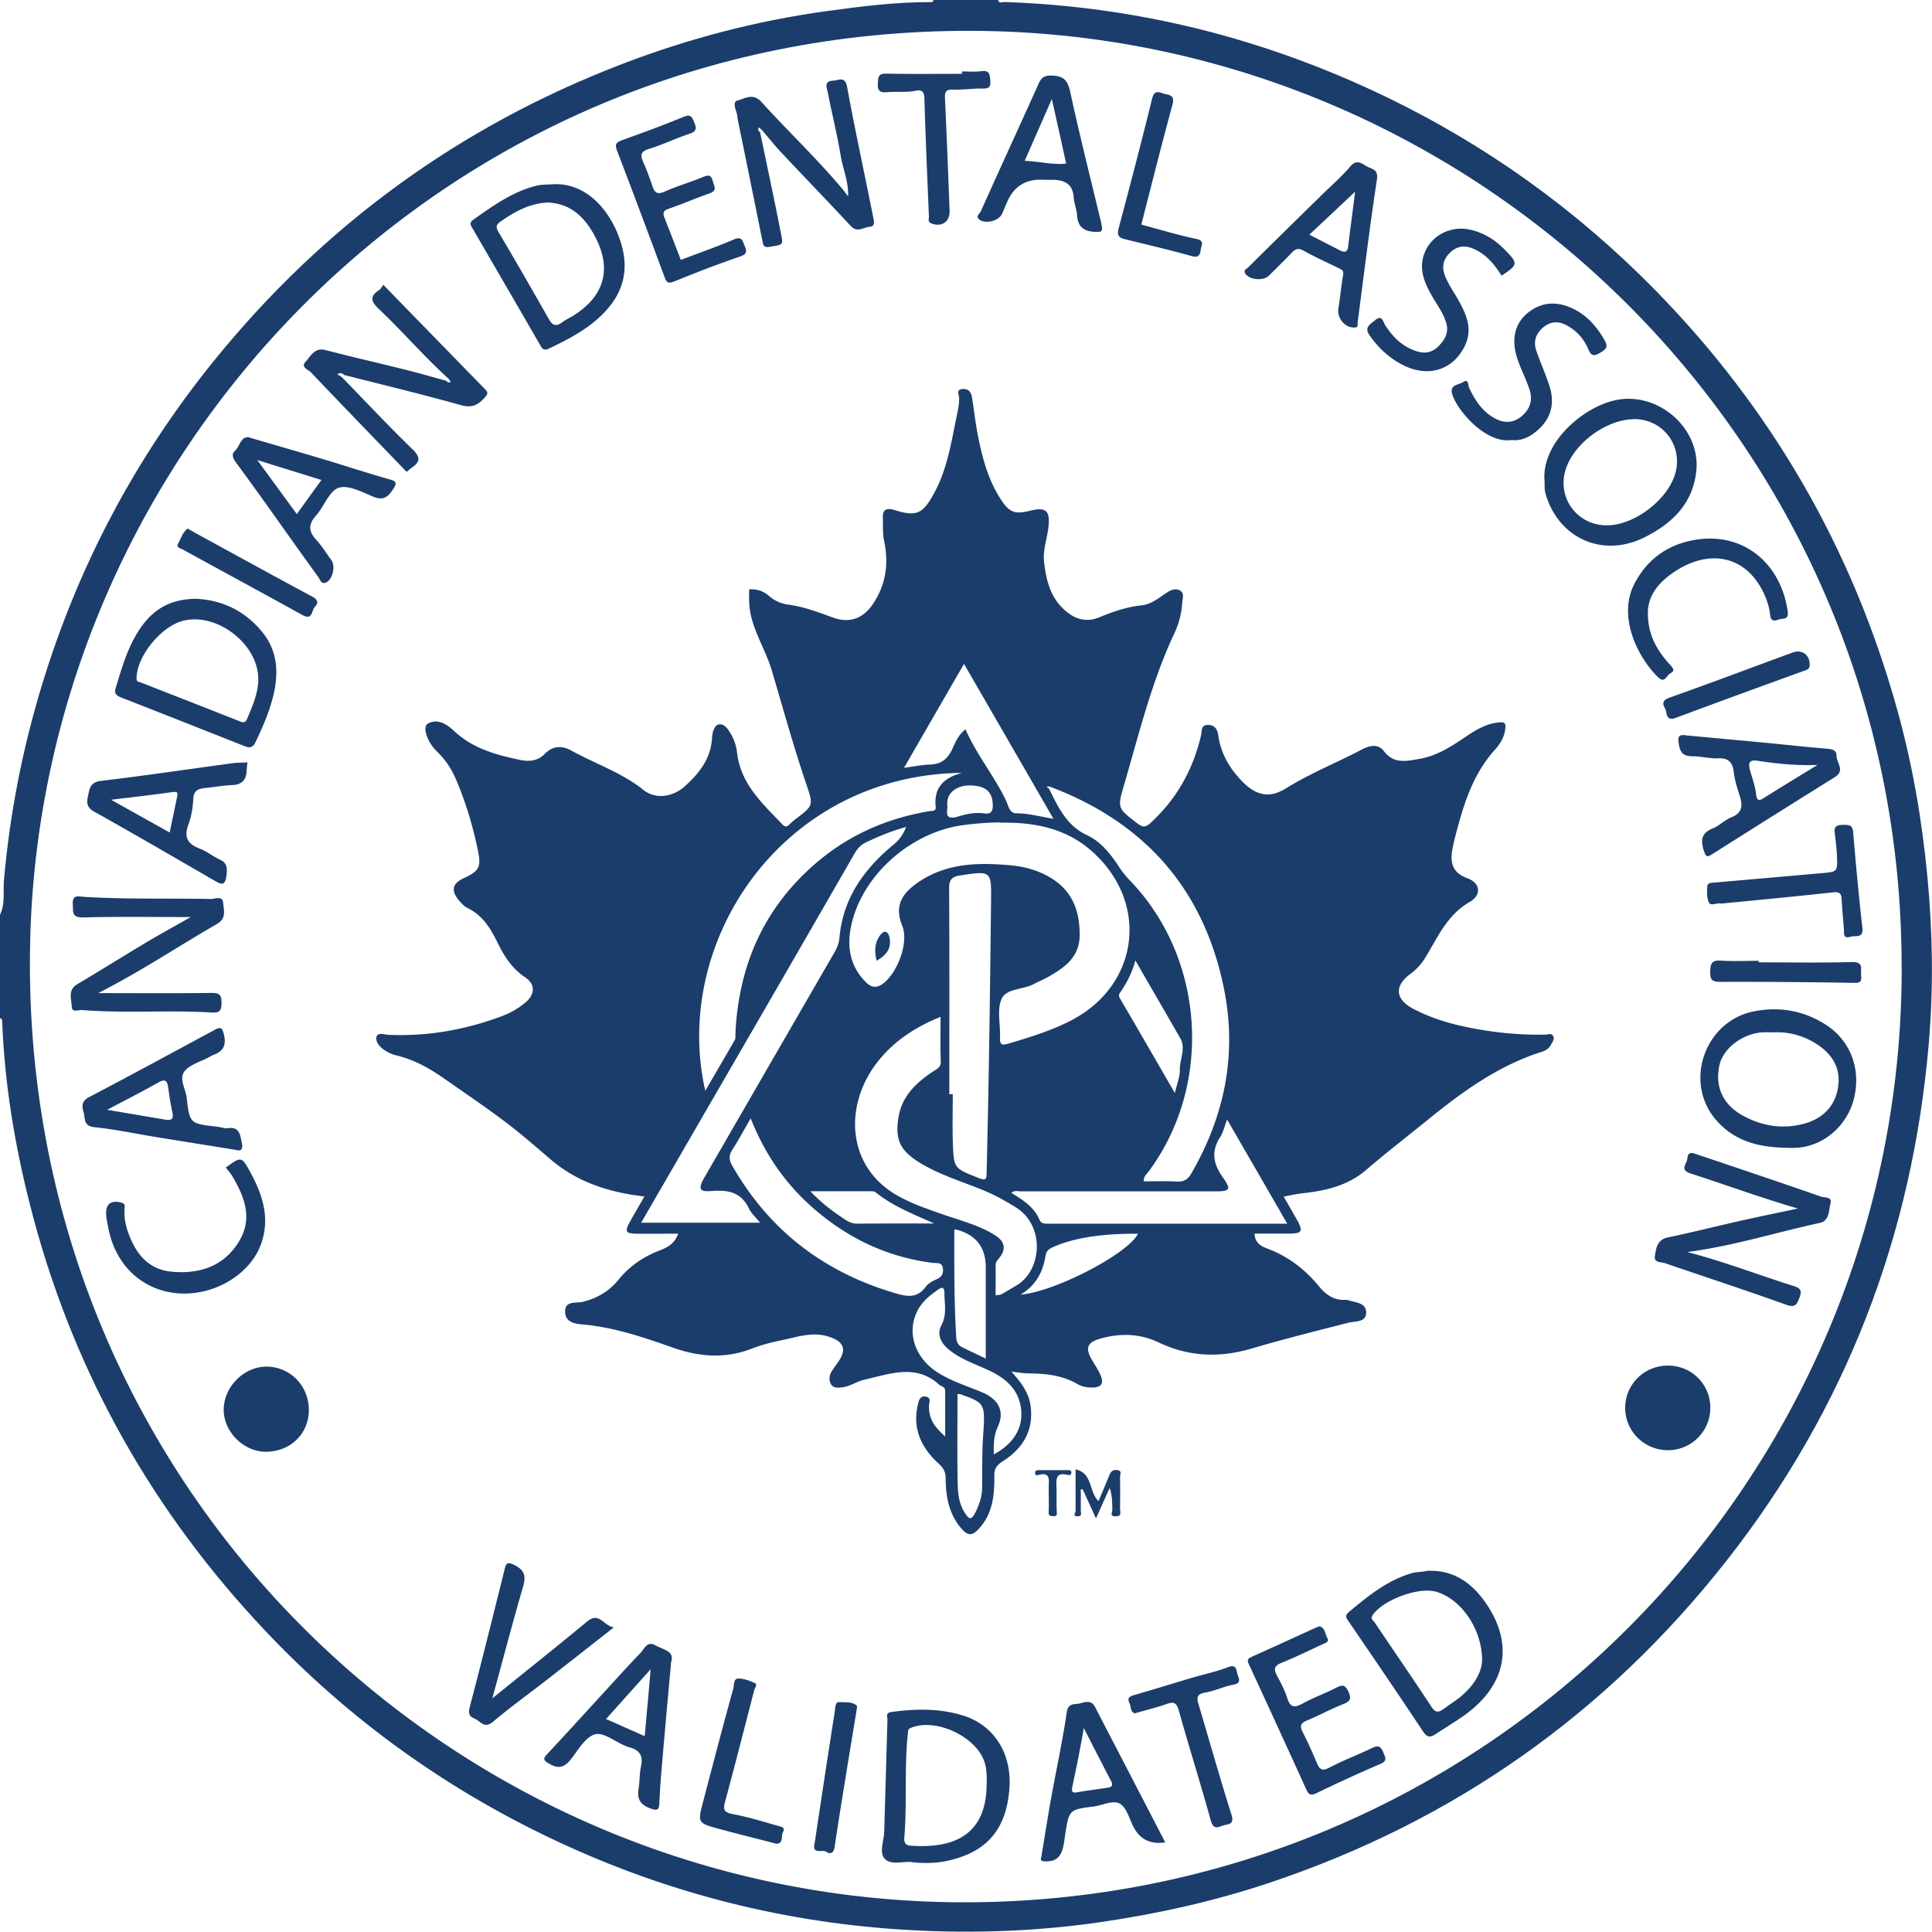 <svg width="279" height="279" fill="none" xmlns="http://www.w3.org/2000/svg"><g clip-path="url(#a)" fill="#1A3D6C"><path d="M0 132.1c.778-1.583.43-3.319.57-4.971.833-9.497 2.639-18.8 5.403-27.922 5.236-17.342 13.556-33.073 24.96-47.153 15.82-19.522 35.46-33.823 58.933-42.82C99.408 5.582 109.228 3 119.353 1.61c4.931-.68 9.862-1.305 14.834-1.305.25 0 .57.083.612-.333h9.32c.138.597.625.305.944.319 19.251.653 37.502 5.262 54.85 13.58 14.667 7.039 27.682 16.383 39.071 27.977 16.835 17.162 28.488 37.336 34.947 60.468 2.222 7.942 3.625 16.051 4.403 24.271.763 8.025.888 16.036.208 24.034-2.375 27.797-11.973 52.832-29.252 74.811-17.362 22.077-39.39 37.586-66.045 46.486-7.819 2.611-15.82 4.402-23.987 5.61-9.181 1.36-18.404 1.707-27.64 1.208-18.001-.972-35.196-5.304-51.517-12.996-16.473-7.762-30.904-18.342-43.21-31.755C21 216.7 10.07 196.678 4.306 173.893 2.126 165.284.681 156.565.32 147.679c0-.264.041-.57-.334-.639v-14.968L0 132.1zm274.611 7.595c.125-74.63-59.961-134.071-132.548-135.224C64.74 3.263 6.112 64.675 4.362 135.71c-1.931 78.282 60.683 138.736 134.451 139 75.865.264 135.909-61.148 135.812-135.001l-.014-.014z"/><path d="M108.241 85.1c1.084-.043 2.014.263 2.778.93.806.707 1.681 1.124 2.778 1.277 2.223.291 4.334 1.083 6.445 1.86 2.375.875 4.334.209 5.764-1.86 1.917-2.791 2.361-5.874 1.681-9.123-.25-1.166-.153-2.318-.195-3.47-.041-1.209.667-1.375 1.653-1.07 3.153.986 4.07.625 5.695-2.319 1.917-3.457 2.514-7.317 3.292-11.121.194-.917.403-1.82.375-2.777-.014-.403-.486-1.18.5-1.25.833-.07 1.222.444 1.347 1.166.292 1.736.472 3.5.806 5.221.625 3.29 1.444 6.526 3.264 9.386 1.333 2.097 2.069 2.36 4.403 1.791 2.139-.527 2.805-.027 2.597 2.18-.153 1.736-.847 3.416-.653 5.207.32 2.916 1.056 5.637 3.598 7.47 1.333.972 2.792 1.194 4.361.555 1.972-.819 3.986-1.513 6.139-1.735 1.348-.139 2.417-1.014 3.5-1.75.625-.43 1.306-.763 2-.416.737.389.389 1.208.348 1.819a11.721 11.721 0 0 1-1.084 4.29c-3.305 7.012-5.125 14.51-7.278 21.896-1.014 3.472-1 3.43 1.875 5.638.82.624 1.209.61 1.973-.098 3.75-3.471 6.111-7.692 7.25-12.663.125-.527-.056-1.43.944-1.444 1.056-.027 1.417.667 1.542 1.556.375 2.596 1.625 4.72 3.445 6.595 1.986 2.041 3.931 2.499 6.333 1 3.515-2.18 7.348-3.708 10.987-5.624 1.111-.583 2.334-.819 3.153.264 1.445 1.902 3.292 1.416 5.111 1.111 2.431-.417 4.473-1.694 6.487-3.055 1.542-1.055 3.111-2.055 5.07-2.221.763-.07.93.125.861.847-.111 1.221-.695 2.207-1.473 3.068-3.375 3.721-4.68 8.345-5.875 13.024a20.526 20.526 0 0 0-.333 1.611c-.306 1.902.18 3.235 2.222 3.971 1.82.652 2.084 2.402.333 3.401-3.361 1.916-4.68 5.263-6.555 8.248a8.1 8.1 0 0 1-2.028 2.152c-2.348 1.736-2.209 3.666.402 5.04 2.528 1.333 5.265 2.152 8.056 2.708 3.64.736 7.32 1.097 11.029 1.027.375 0 .93-.291 1.153.264.194.458-.167.847-.361 1.222-.264.514-.737.805-1.278.986-6.223 1.957-11.39 5.692-16.376 9.733-3.014 2.444-6.07 4.804-9.015 7.331-2.694 2.319-5.93 3.013-9.292 3.388-.833.097-1.625.264-2.611.472.667 1.166 1.306 2.277 1.945 3.402.875 1.583.68 1.916-1.07 1.93h-5.083c0 1.222.861 1.805 1.736 2.124 3.097 1.139 5.556 3.041 7.639 5.582.889 1.083 2.111 1.971 3.722 1.86.112 0 .223 0 .334.028 1.055.361 2.639.361 2.68 1.736.042 1.541-1.541 1.277-2.611 1.555-4.667 1.194-9.334 2.36-13.945 3.721-4.639 1.361-9.056 1.194-13.445-.903-2.736-1.305-5.653-1.346-8.542-.486-1.709.5-2 1.319-1.167 2.833.431.764.945 1.499 1.306 2.291.611 1.347.153 1.916-1.292 1.888-.75 0-1.444-.18-2.042-.527-2.194-1.264-4.569-1.486-7.014-1.514-.764 0-1.528-.153-2.472-.25 1.333 1.5 2.5 2.972 2.764 4.943.486 3.624-1.167 6.193-4.07 8.039-.861.556-1.181 1.07-1.167 2.083.028 2.722-.208 5.374-2.18 7.567-.986 1.097-1.611 1.139-2.598 0-1.805-2.11-2.222-4.609-2.25-7.22 0-.902-.291-1.471-.972-2.096-2.458-2.236-3.834-4.957-3.07-8.387.139-.597.237-1.458 1.139-1.333.945.139.459.972.486 1.486.084 1.694.542 2.652 2.348 4.277v-6.554c0-.319-.139-.514-.389-.653-.139-.083-.32-.125-.431-.236-3.403-3.11-7.153-1.583-10.82-.763-1.111.25-2.083.972-3.236 1.11-.597.07-1.319.139-1.639-.499-.278-.528-.25-1.194.097-1.75.292-.472.611-.916.931-1.361 1.333-1.86.861-3.026-1.375-3.721-2.375-.749-4.584.097-6.82.542-1.444.291-2.889.68-4.264 1.208-3.806 1.485-7.598 1.18-11.306-.125-4.195-1.472-8.362-2.916-12.848-3.346-1.028-.098-2.639-.153-2.778-1.708-.153-1.819 1.584-1.347 2.528-1.583 2.111-.528 3.82-1.514 5.195-3.221 1.514-1.861 3.43-3.208 5.694-4.11 1.126-.445 2.362-.931 2.903-2.513-2.097 0-4.07.027-6.042 0-1.541-.028-1.694-.306-.958-1.653.653-1.194 1.347-2.36 2.125-3.721-5.125-.583-9.709-2.069-13.556-5.359-2.14-1.833-4.264-3.694-6.514-5.388-2.903-2.193-5.917-4.234-8.904-6.317-2.125-1.486-4.375-2.735-6.944-3.332-.57-.139-1.14-.417-1.64-.75-.666-.445-1.305-1.194-1.138-1.889.166-.722 1.153-.333 1.736-.305 5.625.236 11.056-.708 16.32-2.68a11.34 11.34 0 0 0 3.403-1.944c1.459-1.194 1.542-2.666 0-3.693-1.93-1.291-3.056-3.11-4.028-5.11-.986-1.999-2.139-3.86-4.278-4.887-.472-.222-.875-.68-1.236-1.097-1.195-1.43-.958-2.457.708-3.221 2.237-1.028 2.528-1.625 2.014-4.054-.708-3.43-1.708-6.776-3.07-10.011-.666-1.597-1.569-3.013-2.833-4.221-1.458-1.417-2.139-3.596-1.291-4.041 1.486-.791 2.82.195 3.82 1.125 2.708 2.527 6.069 3.416 9.513 4.138 1.264.263 2.487.166 3.529-.875 1.11-1.125 2.36-1.292 3.875-.458 3.444 1.902 7.236 3.151 10.375 5.665 1.709 1.36 4.18 1.069 5.931-.5 2.097-1.861 3.806-4.013 3.972-7.012.042-.792.32-1.791.945-1.944.806-.18 1.375.667 1.806 1.416a6.94 6.94 0 0 1 .861 2.638c.514 4.555 3.694 7.373 6.57 10.4.361.375.638.333.972 0 .278-.264.569-.528.875-.764 2.611-1.971 2.639-1.985 1.597-5.04-1.847-5.429-3.361-10.955-5-16.453-.833-2.833-2.5-5.346-3.084-8.29-.222-1.166-.208-2.277-.166-3.429h.041zm43.391 28.504c-.125 0-.347-.069-.375-.013-.111.18.07.194.195.236 1.347 2.666 2.5 5.373 5.542 6.789 1.944.903 3.361 2.666 4.556 4.499.486.75 1.027 1.416 1.639 2.055 10.82 11.233 11.986 29.449 2.708 41.973-.306.403-.778.764-.722 1.458 1.611 0 3.153-.069 4.694.028 1.084.07 1.681-.291 2.209-1.236 4.806-8.33 6.584-17.203 4.667-26.658-2.917-14.371-11.459-23.979-25.126-29.131h.013zm-7.125 5.166c-1.708 0-3.417.138-5.125.347-7.473.874-14.598 6.873-16.376 14.176-.75 3.096-.403 6.123 2.042 8.553.722.722 1.472.889 2.361.278 2.153-1.5 3.875-5.998 2.889-8.414-1.181-2.888-.069-4.666 2.292-6.29 4.125-2.833 8.778-2.888 13.501-2.444 2.027.194 3.986.764 5.736 1.847 3.097 1.916 4.125 4.832 4.083 8.303-.041 3.138-2.208 4.623-4.555 5.956-.667.375-1.389.667-2.07 1.028-1.556.833-4 .597-4.667 2.194-.68 1.61-.111 3.707-.208 5.595-.056 1.097.472 1.028 1.18.819 3.098-.916 6.195-1.86 9.07-3.346 9.918-5.123 11.376-17.12 2.931-24.52-3.722-3.263-8.278-4.138-13.084-4.041v-.041zm-13.639.652c-2.153.583-3.945 1.347-5.723 2.18-.764.361-1.278.861-1.722 1.625-7.39 12.857-14.82 25.686-22.251 38.516-2.848 4.929-5.709 9.858-8.584 14.829h17.181c-.611-.764-1.278-1.333-1.625-2.069-1.097-2.305-2.958-2.694-5.278-2.513-1.931.166-2.097-.292-1.083-2.055 6.236-10.789 12.473-21.591 18.709-32.379.389-.667.653-1.333.736-2.152.5-5.693 3.57-9.942 7.834-13.455.792-.652 1.361-1.416 1.806-2.555v.028zm8.125-7.817c-26.015.264-42.058 24.382-37.141 45.917 1.486-2.569 2.889-4.943 4.264-7.345.098-.181.084-.431.084-.653.055-1.93.277-3.846.625-5.748 1.458-7.942 5.347-14.468 11.556-19.591 4.639-3.819 10-6.082 15.903-7.054.445-.069.917.042.834-.666-.292-2.847 1.319-4.193 3.847-4.874l.028.014zm4.806 75.45c.347-.056.583-.028.764-.125.722-.389 1.416-.833 2.125-1.236 3.806-2.152 4.306-8.706-.042-11.372-1.403-.86-2.82-1.666-4.333-2.304-3.223-1.361-6.626-2.319-9.626-4.194-2.764-1.735-3.458-3.36-2.931-6.498.514-3.11 2.584-4.984 5.001-6.609.541-.361 1.125-.541 1.097-1.444-.083-2.096-.028-4.179-.028-6.428-3.778 1.513-6.959 3.651-9.32 6.789-4.569 6.109-4.139 14.482 2.5 18.661 2.223 1.403 4.737 2.222 7.209 3.097 2.514.874 5.139 1.527 7.431 2.957 1.5.93 1.694 2.041.611 3.374-.25.305-.486.542-.486.986.028 1.416 0 2.846 0 4.346h.028zm-6.695-29.047h.486c0 2.374-.069 4.762.014 7.137.139 3.651.208 3.568 3.722 4.97 1.181.472 1.125.042 1.153-.833.07-2.263.097-4.526.153-6.789.236-10.789.361-21.577.486-32.366.056-4.415.014-4.373-4.445-3.707-1.222.181-1.611.611-1.611 1.875.056 9.899.028 19.813.028 29.713h.014zm48.78 18.689a8589.06 8589.06 0 0 0-8.681-15.024c-.361.945-.555 1.833-1.014 2.555-1.333 2.083-.958 3.888.417 5.818 1.25 1.763 1.028 1.999-1.222 1.999h-27.946c-.445 0-.945-.194-1.389.223 1.68 1.013 3.264 2.027 4.056 3.859.25.584.708.584 1.222.584h34.529l.028-.014zm-77.49-15.176c-.958 1.652-1.736 3.11-2.625 4.484-.556.847-.514 1.5 0 2.375 5.292 9.247 13.112 15.259 23.279 18.3 1.681.5 3.333.972 4.639-.861.361-.5 1.028-.833 1.625-1.111.722-.333.945-.833.847-1.569-.125-.902-.888-.708-1.43-.763-6.584-.82-12.292-3.555-17.265-7.887-4.014-3.499-6.986-7.762-9.056-12.982l-.014.014zm43.725-43.293c-4.362-7.567-8.584-14.87-12.904-22.354-2.917 5.04-5.722 9.913-8.667 15.009 1.445-.194 2.584-.444 3.722-.472 1.681-.042 2.612-.833 3.292-2.333.417-.93.848-1.957 1.861-2.763 1.639 3.749 4.209 6.79 5.89 10.372.305.653.458 1.764 1.472 1.764 1.667 0 3.25.43 5.32.791l.014-.014zm-8.612 91.806c2.903-1.569 4.264-3.846 3.945-6.567-.306-2.611-1.959-4.221-4.195-5.346-2.056-1.028-4.292-1.68-6.125-3.138-1.195-.944-1.917-2.222-1.181-3.61.833-1.569.431-3.096.431-4.665 0-.708-.236-.945-.861-.514-1.223.861-2.389 1.777-3.07 3.166-1.556 3.151-.292 6.831 3.07 8.914 1.972 1.208 4.166 1.902 6.278 2.777 2.444 1.027 3.319 2.777 2.291 4.998-.597 1.291-.611 2.527-.569 3.985h-.014zm-5.695-32.463c0 5.263-.041 10.4.278 15.524.042.708.25 1.152.847 1.458 1.014.499 2.028.971 3.417 1.638v-13.177c0-2.897-1.426-4.716-4.278-5.456h-.264v.013zm26.141-38.863c-.459 1.722-1.167 3.069-2.001 4.346-.236.361-.541.583-.222 1.125 2.625 4.471 5.209 8.983 7.931 13.662.292-1.291.75-2.346.722-3.374-.041-1.513.917-3.04.056-4.54-2.097-3.666-4.222-7.303-6.473-11.219h-.013zm-16.571 48.25c5.042-.417 15.598-5.971 16.946-8.789-5.13-.047-9.181.578-12.154 1.874-.625.278-1.069.528-1.194 1.319-.361 2.277-1.348 4.235-3.598 5.596zm-9.111 14.384c0 4.318-.056 8.581.027 12.83.028 1.458.167 2.943 1.014 4.262.528.833.889 1.264 1.5.056.584-1.139.987-2.277 1.014-3.596.042-2.541-.027-5.082.153-7.623.32-4.638.25-4.651-3.306-5.943-.097-.041-.222 0-.402 0v.014zm-3.334-24.645c-2.931-1.319-5.847-2.43-8.334-4.402a1.083 1.083 0 0 0-.75-.264h-8.819c1.569 1.681 3.152 2.847 4.791 3.944.598.402 1.167.736 1.959.736 3.708-.042 7.431-.028 11.139-.028l.014.014zm1.889-60.135c-.194 1.222-.055 1.847 1.597 1.333 1.153-.361 2.459-.611 3.737-.431.972.139 1.222-.333 1.208-1.221-.042-1.903-1.028-2.763-3.222-2.819-1.723-.042-3.695.916-3.306 3.138h-.014zM109.756 19.05c1 4.832 2.041 9.65 2.986 14.496.361 1.874.458 1.75-1.57 2.096-.889.153-.944-.208-1.083-.902-1.167-5.86-2.375-11.719-3.57-17.578-.041-.209-.027-.444-.083-.653-.194-.722-.722-1.819.111-2.013 1.042-.25 2.181-1.139 3.445.264 3.75 4.137 7.82 7.997 11.431 12.26.306.361.597.75 1.056 1.333.069-2.166-.764-3.971-1.07-5.846-.514-3.082-1.278-6.123-1.875-9.191-.125-.639-.611-1.597.764-1.666.875-.042 1.736-.723 2.042.958 1.152 6.303 2.528 12.565 3.778 18.855.097.486.291 1.236-.542 1.291-.889.056-1.764.903-2.709-.11-3.319-3.57-6.708-7.068-10.042-10.622-.986-1.042-1.875-2.18-2.805-3.263l-.445-.361c-.139.263-.097.486.153.666l.028-.014zM259.666 174.531c-5.376-1.555-10.39-3.415-15.487-5.054-1.709-.541-.57-1.388-.514-2.138.083-1.208.875-.805 1.5-.597 5.945 1.999 11.903 3.999 17.834 6.068.472.166 1.598-.028 1.348.944-.264 1.041-.139 2.541-1.542 2.846-6.306 1.361-12.487 3.332-19.154 4.207 5.32 1.375 10.237 3.291 15.265 4.874.875.277 1.416.527.958 1.68-.403 1.013-.597 1.527-1.931 1.055-5.805-2.083-11.667-3.999-17.5-5.998-.584-.195-1.626-.028-1.459-1.041.181-1.125.32-2.361 1.875-2.68 3.431-.722 6.82-1.569 10.237-2.347 2.778-.625 5.57-1.194 8.57-1.833v.014zM64.809 54.72c-3.542-3.194-6.64-6.831-10.098-10.094-1.153-1.083-1.347-1.847.056-2.75.222-.138.347-.43.597-.735 4.959 5.095 9.82 10.08 14.681 15.065.361.374.459.597.084 1.055-.973 1.166-1.903 1.721-3.612 1.236-5.57-1.57-11.208-2.916-16.82-4.346-.306-.334-.639-.306-1-.112.208.125.43.264.639.39 3.403 3.484 6.723 7.053 10.223 10.44 1.25 1.209 1.083 1.889-.167 2.722-.222.153-.417.347-.667.556-4.625-4.805-9.25-9.567-13.834-14.385-.375-.389-1.486-.736-.777-1.5.75-.805 1.291-2.124 2.889-1.708 3.86 1 7.75 1.889 11.625 2.86 1.959.487 3.903 1.056 5.848 1.584.152.277.389.263.625.152-.098-.152-.209-.291-.306-.444l.014.014zM27.557 132.433c-5.39 0-10.459-.083-15.529.056-1.75.041-1.444-.889-1.514-1.93-.083-1.444.848-1.083 1.653-1.042 6.084.375 12.181.181 18.279.306.611 0 1.695-.528 1.778.541.083 1.028.528 2.264-.89 3.069-5.597 3.221-10.972 6.831-17.153 9.983 5.737 0 11.07.042 16.39-.028 1.236-.014 1.417.389 1.417 1.486 0 1.111-.32 1.416-1.39 1.347-6.25-.389-12.514.139-18.764-.361-.514-.042-1.445.416-1.472-.472-.014-1.097-.64-2.416.805-3.263 3.32-1.958 6.57-4.013 9.876-5.985 2.028-1.208 4.111-2.346 6.5-3.707h.014zM79.712 26.617c5.32-.375 8.973 4.471 10.154 9.164 1.152 4.624-.778 8.067-4.264 10.858-1.903 1.513-4.07 2.61-6.25 3.665-.668.32-.945.236-1.293-.374-3.264-5.665-6.555-11.316-9.833-16.968-.264-.444-.486-.805.125-1.235 2.833-2 5.625-4.027 9.083-4.902.778-.194 1.528-.152 2.292-.208h-.014zm-.486 2.624c-2.694.084-4.861 1.306-6.959 2.763-.736.514-.624.903-.236 1.57a861.49 861.49 0 0 1 7.237 12.523c.528.93 1.055 1.083 1.903.459.486-.361 1.041-.625 1.555-.93 4.64-2.875 5.709-6.901 3.098-11.664-1.445-2.652-3.431-4.54-6.598-4.707v-.014zM131.743 268.906c-1.361-.153-3.098.5-4-.514-.806-.902-.098-2.527-.056-3.832.167-5.415.306-10.83.472-16.231 0-.403-.319-.972.556-1.097 3.486-.486 6.945-.542 10.334.5 4.514 1.388 7.083 5.498 6.722 10.524-.43 5.873-3.222 9.206-8.917 10.455-1.667.361-3.403.403-5.111.209v-.014zm10.75-11.302c0-1.097.028-2.194-.361-3.263-1.292-3.666-7.125-6.304-10.625-4.804-.431.194-.362.458-.403.777-.528 5.012-.097 10.067-.514 15.093-.056.652.167 1.069.889 1.124 5.695.417 11-1.11 11-8.927h.014zM28.349 86.475c3.694.166 7.097 1.735 9.64 4.943 2.11 2.68 2.25 5.79 1.5 8.955-.556 2.347-1.529 4.554-2.556 6.734-.334.722-.723.986-1.514.681a3993.916 3993.916 0 0 0-17.973-7.082c-.681-.263-.973-.624-.75-1.319.986-3.193 1.86-6.414 3.93-9.163 1.861-2.458 4.264-3.736 7.723-3.75zm8.945 11.566c0-5.013-5.945-9.623-10.834-8.4-3.236.805-6.764 5.22-6.737 8.344 0 .542.334.458.611.57 4.779 1.874 9.557 3.734 14.32 5.623.487.194.778.194 1.015-.347.805-1.861 1.61-3.708 1.639-5.79h-.014zM206.094 226.849c3.597-.181 6.236 1.555 8.236 4.318 4.32 5.956 3.347 11.955-2.611 16.356-1.417 1.042-2.945 1.93-4.403 2.902-.736.486-1.209.528-1.806-.375-3.528-5.318-7.125-10.594-10.723-15.856-.347-.5-.639-.875-.013-1.389 2.764-2.291 5.5-4.568 9.056-5.609.763-.222 1.527-.167 2.264-.347zm7.944 12.982c-.014-4.693-3.097-8.914-6.597-9.955-2.542-.764-7.681 1.152-9.181 3.318-.417.597.055.819.264 1.111 2.722 4.068 5.514 8.095 8.195 12.177.555.847 1 .847 1.694.347.583-.417 1.167-.819 1.75-1.236 2.334-1.638 3.778-3.79 3.861-5.762h.014zM223.039 69.368c-.389-5.415 5.431-10.455 10.07-11.538 6.195-1.458 12.528 3.957 11.848 10.233-.5 4.665-3.5 7.567-7.514 9.552-6.015 2.986-12.39.125-14.251-6.317-.209-.722-.097-1.43-.153-1.916v-.014zm12.973-8.831c-4.014 0-8.723 3.457-9.917 7.276-1.278 4.082 1.666 8.053 5.944 8.053 3.917 0 8.709-3.596 9.862-7.4 1.208-4.013-1.694-7.929-5.875-7.943l-.014.014zM258.249 165.756c-4.459-.027-7.889-1.055-10.473-4.068-4.681-5.47-1.556-14.246 5.5-15.634 3.695-.736 7.14-.111 10.265 1.847 3.847 2.402 5.375 6.845 4.042 11.26-1.139 3.721-4.695 6.873-9.32 6.595h-.014zm-2.084-16.675c-.555 0-1.111-.028-1.666 0-2.848.18-5.64 2.305-6.181 4.693-.695 3.041.416 5.665 3.25 7.262 2.778 1.569 5.778 2.082 8.917 1.249 2.917-.763 4.778-2.818 5.014-5.831.208-2.611-1.208-4.499-3.375-5.818-1.833-1.111-3.82-1.652-5.973-1.555h.014zM195.551 47.292c-1.347.041-2.486-1.375-2.278-2.708.264-1.624.403-3.277.695-4.901.111-.639-.25-.75-.625-.944-1.709-.847-3.459-1.625-5.125-2.555-.778-.43-1.195-.194-1.695.333-1.069 1.11-2.181 2.194-3.278 3.29-.806.792-2.792.626-3.403-.277-.333-.5.167-.694.403-.916 3.5-3.471 7.014-6.915 10.528-10.358 1.417-1.403 2.945-2.708 4.223-4.221 1.014-1.18 1.75-.32 2.541.07.695.332 1.514.416 1.306 1.804-1.042 6.845-1.875 13.718-2.778 20.591-.041.334.153.847-.5.792h-.014zm.153-19.62c-2.125 2-4.333 4.083-6.625 6.22 1.555.792 3 1.542 4.458 2.278.584.292 1.042.305 1.139-.528.347-2.763.709-5.526 1.014-7.97h.014zM159.133 32.823c.055.584-.111.667-.75.667-1.695-.014-2.736-.583-2.848-2.43-.055-.86-.43-1.708-.486-2.569-.125-1.971-1.361-2.499-3.042-2.527h-1.333c-2.482-.148-4.218.903-5.209 3.152-.263.597-.5 1.208-.777 1.791-.445.972-2.292 1.458-3.195.847-.708-.486 0-.902.139-1.222 2.681-5.984 5.417-11.94 8.125-17.925.403-.888.598-1.708 1.973-1.694 1.722.014 2.416.528 2.805 2.291 1.375 6.346 2.973 12.65 4.487 18.967.055.208.083.43.111.652zm-11.154-9.594c2.167.083 4.028.611 5.987.389-.681-3.083-1.347-6.11-2.07-9.317-1.333 3.04-2.597 5.915-3.93 8.942l.013-.014zM34.085 166.061c-3.848-.625-7.542-1.208-11.223-1.805-3.097-.5-6.167-1.166-9.278-1.485-1.57-.167-1.264-1.292-1.5-2.097-.236-.805-.39-1.625.722-2.208 6.07-3.179 12.098-6.456 18.126-9.705.82-.445 1.139-.5 1.403.625.375 1.569-.097 2.443-1.528 2.957-.208.069-.389.194-.583.306-1.209.652-2.723 1.041-3.542 2.013-.89 1.069.125 2.568.278 3.874.43 3.735.444 3.721 4.472 4.179.486.056 1 .278 1.458.208 1.723-.277 1.778 1 2.028 2.083.18.791 0 1.333-.833 1.055zm-18.598-5.79c2.806.472 5.597.944 8.375 1.416.806.139 1.264-.013 1.042-1.027-.264-1.166-.445-2.374-.611-3.568-.125-.972-.375-1.361-1.43-.764-2.418 1.361-4.904 2.624-7.376 3.929v.014zM243.707 106.218c3.611.333 7.403.68 11.208 1.041 2.973.278 5.931.625 8.904.861.75.056 1.416.222 1.389.986-.028 1.028 1.305 2.152-.223 3.11a2975.88 2975.88 0 0 0-17.876 11.233c-.583.375-.791.18-.986-.403-.514-1.485-.597-2.693 1.209-3.415.958-.375 1.722-1.222 2.68-1.597 1.584-.625 1.681-1.652 1.237-3.055-.362-1.152-.75-2.318-.875-3.499-.153-1.458-.862-2.041-2.237-1.971-1.222.055-2.43-.292-3.625-.292-1.278 0-1.833-.361-2.056-1.666-.194-1.097-.166-1.611 1.264-1.319l-.013-.014zm18.75 4.249c-3.111.111-5.861-.181-8.583-.597-1.181-.181-1.445.208-1.181 1.249.306 1.167.764 2.305.889 3.485.139 1.264.569 1 1.306.528 2.403-1.513 4.833-2.985 7.569-4.665zM96.907 240.137c-.444 4.873-.86 9.441-1.25 13.995-.18 2.042-.347 4.069-.43 6.11-.042.999-.167 1.347-1.306.916-1.444-.527-1.944-1.347-1.708-2.818.18-1.083.125-2.222.36-3.291.348-1.555-.277-2.361-1.721-2.722-.209-.055-.403-.152-.612-.236-1.444-.611-3.097-1.957-4.305-1.638-1.348.361-2.39 2.166-3.39 3.471-.944 1.236-1.791 1.639-3.25.764-.833-.5-.916-.68-.277-1.375 2.861-3.068 5.68-6.178 8.528-9.275 1.639-1.791 3.264-3.596 4.958-5.345.57-.597.931-1.792 2.195-1.069 1.111.638 2.834.805 2.18 2.499l.028.014zm-2.944.916c-2.306 2.569-4.32 4.818-6.445 7.192 1.861.82 3.667 1.625 5.584 2.472.291-3.221.57-6.262.86-9.65v-.014zM35.738 110.092c-.042.389-.097.708-.111 1.013-.014 1.375-.542 2.194-2.056 2.264-1.32.055-2.625.291-3.944.43-.959.097-1.653.319-1.709 1.541-.07 1.25-.264 2.541-.708 3.707-.68 1.833-.14 2.833 1.625 3.499 1.014.375 1.889 1.111 2.875 1.569.986.459 1.125.986 1.014 2.139-.18 1.832-.792 1.471-1.875.847-5.736-3.319-11.473-6.665-17.265-9.9-1.111-.625-1.07-1.347-.875-2.263.222-1.028.306-1.986 1.847-2.166 6.39-.764 12.751-1.708 19.126-2.569.64-.083 1.306-.07 2.028-.097l.028-.014zm-11.237 10.136c.375-1.791.709-3.402 1.042-4.999.097-.5.32-.972-.611-.847-2.89.403-5.792.736-8.89 1.111l8.473 4.735h-.014zM168.272 266.059c-2.102.315-3.62-.412-4.555-2.18-.625-1.166-.973-2.749-1.931-3.374-.972-.625-2.5.181-3.792.361-3.597.472-3.611.444-4.167 4.054-.097.598-.153 1.195-.291 1.778-.362 1.569-1.126 2.18-2.737 2.096-.68-.027-.458-.388-.403-.777.487-2.819.903-5.637 1.417-8.442.736-4.096 1.639-8.178 2.236-12.302.195-1.333 1.07-1.125 1.723-1.25.764-.139 1.764-.666 2.347.445 3.347 6.47 6.709 12.926 10.139 19.563l.014.028zm-11.764-16.523c-.486 2.93-1.07 5.707-1.653 8.498-.139.666-.042.93.708.791 1.403-.25 2.82-.43 4.237-.639.597-.083 1.069-.208.639-1.013-1.334-2.541-2.625-5.096-3.945-7.651l.014.014zM35.932 63.161c3.653 1.07 7.126 2.069 10.57 3.096 3.195.959 6.362 2 9.57 2.916 1.014.292 1.43.39.653 1.541-.806 1.195-1.472 1.57-2.889.986-1.597-.666-3.597-1.721-4.945-1.25-1.375.487-2.083 2.694-3.25 4-1.153 1.277-1.097 2.29.028 3.512.82.889 1.458 1.944 2.18 2.916.64.875.195 2.833-.791 3.25-.667.29-.834-.431-1.07-.764-2.625-3.61-5.194-7.262-7.792-10.9a550.942 550.942 0 0 0-4.18-5.762c-.39-.542-.625-1.097-.07-1.61.709-.64.778-2.042 1.986-1.959v.028zm10.487 6.151c-3.097-.958-6.042-1.874-9.264-2.874 2 2.735 3.82 5.22 5.708 7.803 1.167-1.61 2.306-3.207 3.556-4.929zM190.607 234.861c.764.277.75 1.11 1.069 1.68.32.569-.25.708-.639.888-1.986.917-3.958 1.889-5.986 2.708-1.042.416-1.139.902-.653 1.819.57 1.055 1.139 2.152 1.5 3.29.445 1.403 1.084 1.375 2.237.75 1.569-.861 3.291-1.472 4.889-2.305.861-.444 1.25-.347 1.68.556.445.958.375 1.416-.694 1.832-1.778.695-3.473 1.625-5.236 2.361-.876.361-1.139.75-.667 1.666.75 1.458 1.417 2.957 2.055 4.471.389.902.723 1.263 1.792.694 2.028-1.069 4.195-1.874 6.264-2.874.917-.444 1.223-.111 1.556.694.278.708.639 1.194-.431 1.639-3.125 1.333-6.208 2.763-9.264 4.234-.861.417-1.125.139-1.458-.597a3027.42 3027.42 0 0 0-8.209-17.897c-.222-.472-.431-.847.25-1.166 3.139-1.403 6.278-2.847 9.417-4.277.153-.069.306-.111.528-.18v.014zM98.325 37.53c2.583-.986 5.166-1.888 7.68-2.957 1.195-.514 1.223.264 1.528.944.348.778.348 1.18-.652 1.527-3.209 1.097-6.376 2.32-9.5 3.597-.876.36-1.126.152-1.404-.611-2.264-6.096-4.528-12.177-6.861-18.245-.361-.944-.14-1.222.722-1.541 2.986-1.07 5.959-2.166 8.89-3.374 1-.417 1.194 0 1.513.764.375.888.375 1.346-.694 1.694-1.972.652-3.848 1.568-5.834 2.18-1.194.374-1.278.874-.833 1.874.514 1.152.944 2.332 1.347 3.526.334 1 .764 1.208 1.792.75 1.792-.805 3.694-1.347 5.514-2.096.806-.334 1.153-.306 1.403.61.208.764.68 1.361-.5 1.764-1.959.68-3.861 1.527-5.834 2.194-.791.264-.93.583-.653 1.305.806 2.027 1.584 4.068 2.362 6.082l.014.013zM71.115 245.247c4.68-3.791 9.223-7.401 13.681-11.094 1.75-1.444 2.333.611 3.847.86-3.333 2.611-6.403 5.027-9.486 7.429-2.653 2.069-5.403 4.04-7.973 6.206-1.278 1.083-1.82-.139-2.667-.472-.763-.305-.916-.763-.68-1.666 1.75-6.651 3.403-13.343 5.07-20.022.236-.916.541-.875 1.36-.486 1.46.708 1.723 1.569 1.279 3.097-1.542 5.29-2.931 10.621-4.445 16.134l.014.014zM216.844 39.807c-1.083-1.694-2.278-3.166-4.18-3.93-1.306-.527-2.431-.263-3.334.681-.833.861-1.181 1.86-.694 3.166.486 1.319 1.291 2.402 1.958 3.596 1.181 2.097 2.125 4.235.917 6.679-1.667 3.387-5.181 4.554-8.792 2.776-2.014-.985-3.612-2.471-4.917-4.318-.861-1.208.069-1.624.764-2.207 1.027-.861 1.139.18 1.472.708 1.125 1.777 2.556 3.152 4.611 3.79 1.25.39 2.334.07 3.167-.833.875-.93 1.472-1.944 1-3.401-.472-1.458-1.375-2.61-2.097-3.902-1.084-1.902-1.861-3.874-1-6.082 1.014-2.596 3.833-3.97 6.583-3.36 2.028.445 3.639 1.5 5.042 2.93 1.917 1.944 1.875 2.138-.5 3.707zM32.613 168.602c2.236-1.624 2.278-1.652 3.583.764 1.709 3.165 2.792 6.456 1.57 10.094-1.486 4.471-6.723 7.678-11.945 7.317-5.181-.361-9.14-4.013-10.168-9.4-.125-.639-.277-1.291-.319-1.944-.111-1.569.722-2.18 2.222-1.749.584.166.445.569.431.902-.083 1.125.111 2.208.472 3.249 1.042 3.055 2.848 5.457 6.264 5.804 4.098.403 7.737-.791 9.89-4.54 1.889-3.249.666-6.373-1.111-9.317-.25-.416-.598-.791-.89-1.18zM237.97 88.668c.028 3.166 1.417 5.373 3.223 7.36.486.54.708.86-.014 1.235-.528.277-.764 1.458-1.695.57-2.778-2.639-5.972-8.596-3.486-13.47 1.903-3.734 5.056-5.845 9.028-6.442 6.778-1.013 12.154 3.416 13.14 10.386.166 1.208-.667.986-1.139 1.11-.486.126-1.278.598-1.403-.638-.153-1.402-.667-2.763-1.389-4.013-3.084-5.29-8.834-5.234-13.57-1.346-1.736 1.416-2.792 3.263-2.681 5.262l-.014-.014zM218.205 63.55c-3.639.5-7.792-4.234-8.5-6.664-.389-1.347.93-1.291 1.555-1.694.875-.57.723.43.889.805.82 1.722 1.806 3.291 3.5 4.29 1.348.806 2.695.931 4.001-.11 1.305-1.042 1.75-2.402 1.208-3.971-.472-1.403-1.139-2.722-1.639-4.11-1.208-3.36-.347-6.04 2.375-7.567 1.667-.93 3.417-.847 5.084-.167 2.278.93 3.861 2.68 5.056 4.804.583 1.041.097 1.333-.75 1.833-1.028.597-1.292.18-1.653-.653-.639-1.458-1.681-2.61-3.07-3.36-1.139-.625-2.319-.61-3.375.264-1.097.902-1.486 2.055-1.028 3.388.583 1.708 1.334 3.36 1.889 5.068.82 2.54.278 4.762-1.819 6.526-1.098.93-2.306 1.485-3.695 1.305l-.028.014zM44.6 203.633c-.015 3.458-2.71 6.04-6.265 6.012-3.236-.027-6.111-2.985-6.028-6.206.097-3.263 2.972-6.095 6.195-6.082 3.416.014 6.111 2.791 6.097 6.276zM246.985 203.287a6.117 6.117 0 0 1-6.195 6.137c-3.375-.042-6.084-2.749-6.098-6.096 0-3.415 2.764-6.15 6.223-6.123 3.389.028 6.07 2.708 6.07 6.082zM248.554 130.489c-.722-.166-1.514.458-1.806-.236-.278-.666-.25-1.527-.194-2.277.041-.541.653-.486 1.083-.527 5.167-.459 10.334-.903 15.501-1.361 2.195-.195 2.222-.208 2.139-2.43-.042-1.152-.194-2.305-.333-3.457-.111-.972.472-1.069 1.208-1.083.764 0 1.375-.056 1.458 1.041.389 4.624.82 9.233 1.334 13.829.18 1.583-1 1.069-1.695 1.278-1.153.361-.93-.556-.972-1.167-.125-1.43-.25-2.86-.333-4.29-.056-.847-.361-1.041-1.25-.944-5.431.597-10.862 1.111-16.154 1.624h.014zM163.883 247.426c-.68-.208-.528-.985-.791-1.513-.334-.694-.014-.93.638-1.111 2.834-.819 5.64-1.694 8.459-2.527 1.723-.513 3.5-.874 5.167-1.527 1.222-.472 1.167.444 1.334 1 .166.555.694 1.319-.584 1.541-1.389.25-2.694.916-4.083 1.138-1.306.223-1.195.861-.917 1.778 1.569 5.276 3.07 10.58 4.722 15.828.362 1.139-.027 1.361-.916 1.514-.792.139-1.625.958-2.07-.667-1.458-5.304-3.125-10.552-4.611-15.856-.334-1.194-.764-1.305-1.82-.93-1.43.513-2.93.86-4.542 1.332h.014zM138.951 10.316c.889 0 1.792.083 2.653-.028.972-.125 1.306.07 1.389 1.139.083 1.013 0 1.388-1.097 1.36-1.431-.027-2.875.209-4.306.153-1.028-.028-1.167.375-1.125 1.25.25 5.415.458 10.816.667 16.231.055 1.625-1.153 2.43-2.653 1.833-.542-.222-.32-.639-.334-.972-.236-5.693-.486-11.372-.652-17.064-.028-1.014-.389-1.292-1.264-1.111-1.375.277-2.764.083-4.139.208-1 .083-1.389-.194-1.32-1.263.056-.875.028-1.444 1.208-1.417 3.653.07 7.292.028 10.945.028v-.36l.028.013zM164.827 32.435c2.653.708 5.265 1.513 7.931 2.069 1.278.264.709.944.639 1.527-.083.75-.277 1.25-1.333.944-3.209-.902-6.459-1.652-9.709-2.457-.875-.209-1.042-.653-.819-1.514 1.639-6.179 3.278-12.371 4.792-18.578.25-1.041.555-1.333 1.513-.972.778.306 1.917.084 1.473 1.68-1.57 5.749-3.014 11.525-4.5 17.315l.013-.014zM112.061 266.24c-2.819-.736-5.528-1.403-8.209-2.125-3.125-.847-3.111-.875-2.305-3.971 1.43-5.443 2.847-10.886 4.347-16.301.139-.499 0-1.444.736-1.444.778 0 1.611.306 2.348.639.458.208.041.667-.056 1.028-1.389 5.331-2.736 10.677-4.181 15.995-.319 1.152-.319 1.638 1.042 1.902 2.195.417 4.347 1.069 6.5 1.694.361.111 1.209.167.792.902-.333.57.125 1.736-1 1.694l-.014-.013zM117.631 266.254c.958-6.359 1.916-12.718 2.916-19.064.07-.472.056-1.402.57-1.388.792.042 1.681-.083 2.431.361.305.18.208.444.166.722-1.083 6.609-2.194 13.232-3.194 19.855-.153 1.014-.723.986-1.181.68-.597-.388-2.056.445-1.722-1.166h.014zM27.113 76.338c.291.167.527.306.764.444 5.722 3.124 11.43 6.276 17.167 9.345.861.458 1 .902.403 1.541-.472.514-.292 1.972-1.764 1.152-5.75-3.18-11.529-6.303-17.293-9.469-.333-.18-1.014-.278-.652-.902.43-.736.639-1.611 1.375-2.125v.014zM261.319 96.11c0 .472-.334.597-.723.736-6.194 2.25-12.389 4.499-18.556 6.804-1.57.597-1.25-.792-1.611-1.389-.361-.611-.389-1.138.625-1.499 5.958-2.111 11.875-4.346 17.806-6.526 1.389-.514 2.542.36 2.472 1.86l-.013.014zM253.985 138.972c4.486 0 8.973.083 13.459-.042 1.778-.041 1.208 1.056 1.319 1.944.139 1.166-.43 1.069-1.361 1.055a957.201 957.201 0 0 0-18.945-.138c-1.139 0-1.514-.236-1.486-1.444.027-1.153.18-1.708 1.528-1.625 1.819.125 3.652.028 5.486.028v.222z"/><path d="M155.313 212.187c2.514.513 1.903 3.249 3.32 4.595.528-1.263 1.069-2.513 1.583-3.776.209-.514.486-.778 1.084-.722.805.083.43.638.444.999.028 1.555.028 3.111 0 4.652 0 .416.292 1.013-.597 1.041-.986.028-.5-.597-.514-.972-.028-1.013 0-2.041-.389-3.124-.611 1.361-1.222 2.722-1.972 4.388-.723-1.583-1.334-2.902-1.931-4.221l-.264.041c0 1.014.014 2.028 0 3.041 0 .333.236.833-.431.847-.805 0-.319-.527-.319-.805-.014-1.93 0-3.86 0-5.957l-.014-.027zM151.452 216.019c0-.5-.028-1 0-1.486.069-1.027.069-1.944-1.403-1.555-.264.07-.542.181-.569-.264-.014-.388.263-.416.555-.416h4.139c.264 0 .597 0 .542.416-.07.389-.403.306-.653.25-1.514-.347-1.556.556-1.5 1.653.056 1.208-.028 2.429.042 3.637.027.459.083.709-.486.695-.445 0-.723-.056-.681-.625.055-.764 0-1.541.014-2.319v.014zM126.604 138.75c-.375-1.388-.306-2.665.569-3.79.556-.708 1.083-.403 1.25.291.417 1.653-.43 2.694-1.819 3.486v.013z"/></g><defs><clipPath id="a"><path fill="#fff" d="M0 0h279v279H0z"/></clipPath></defs></svg>